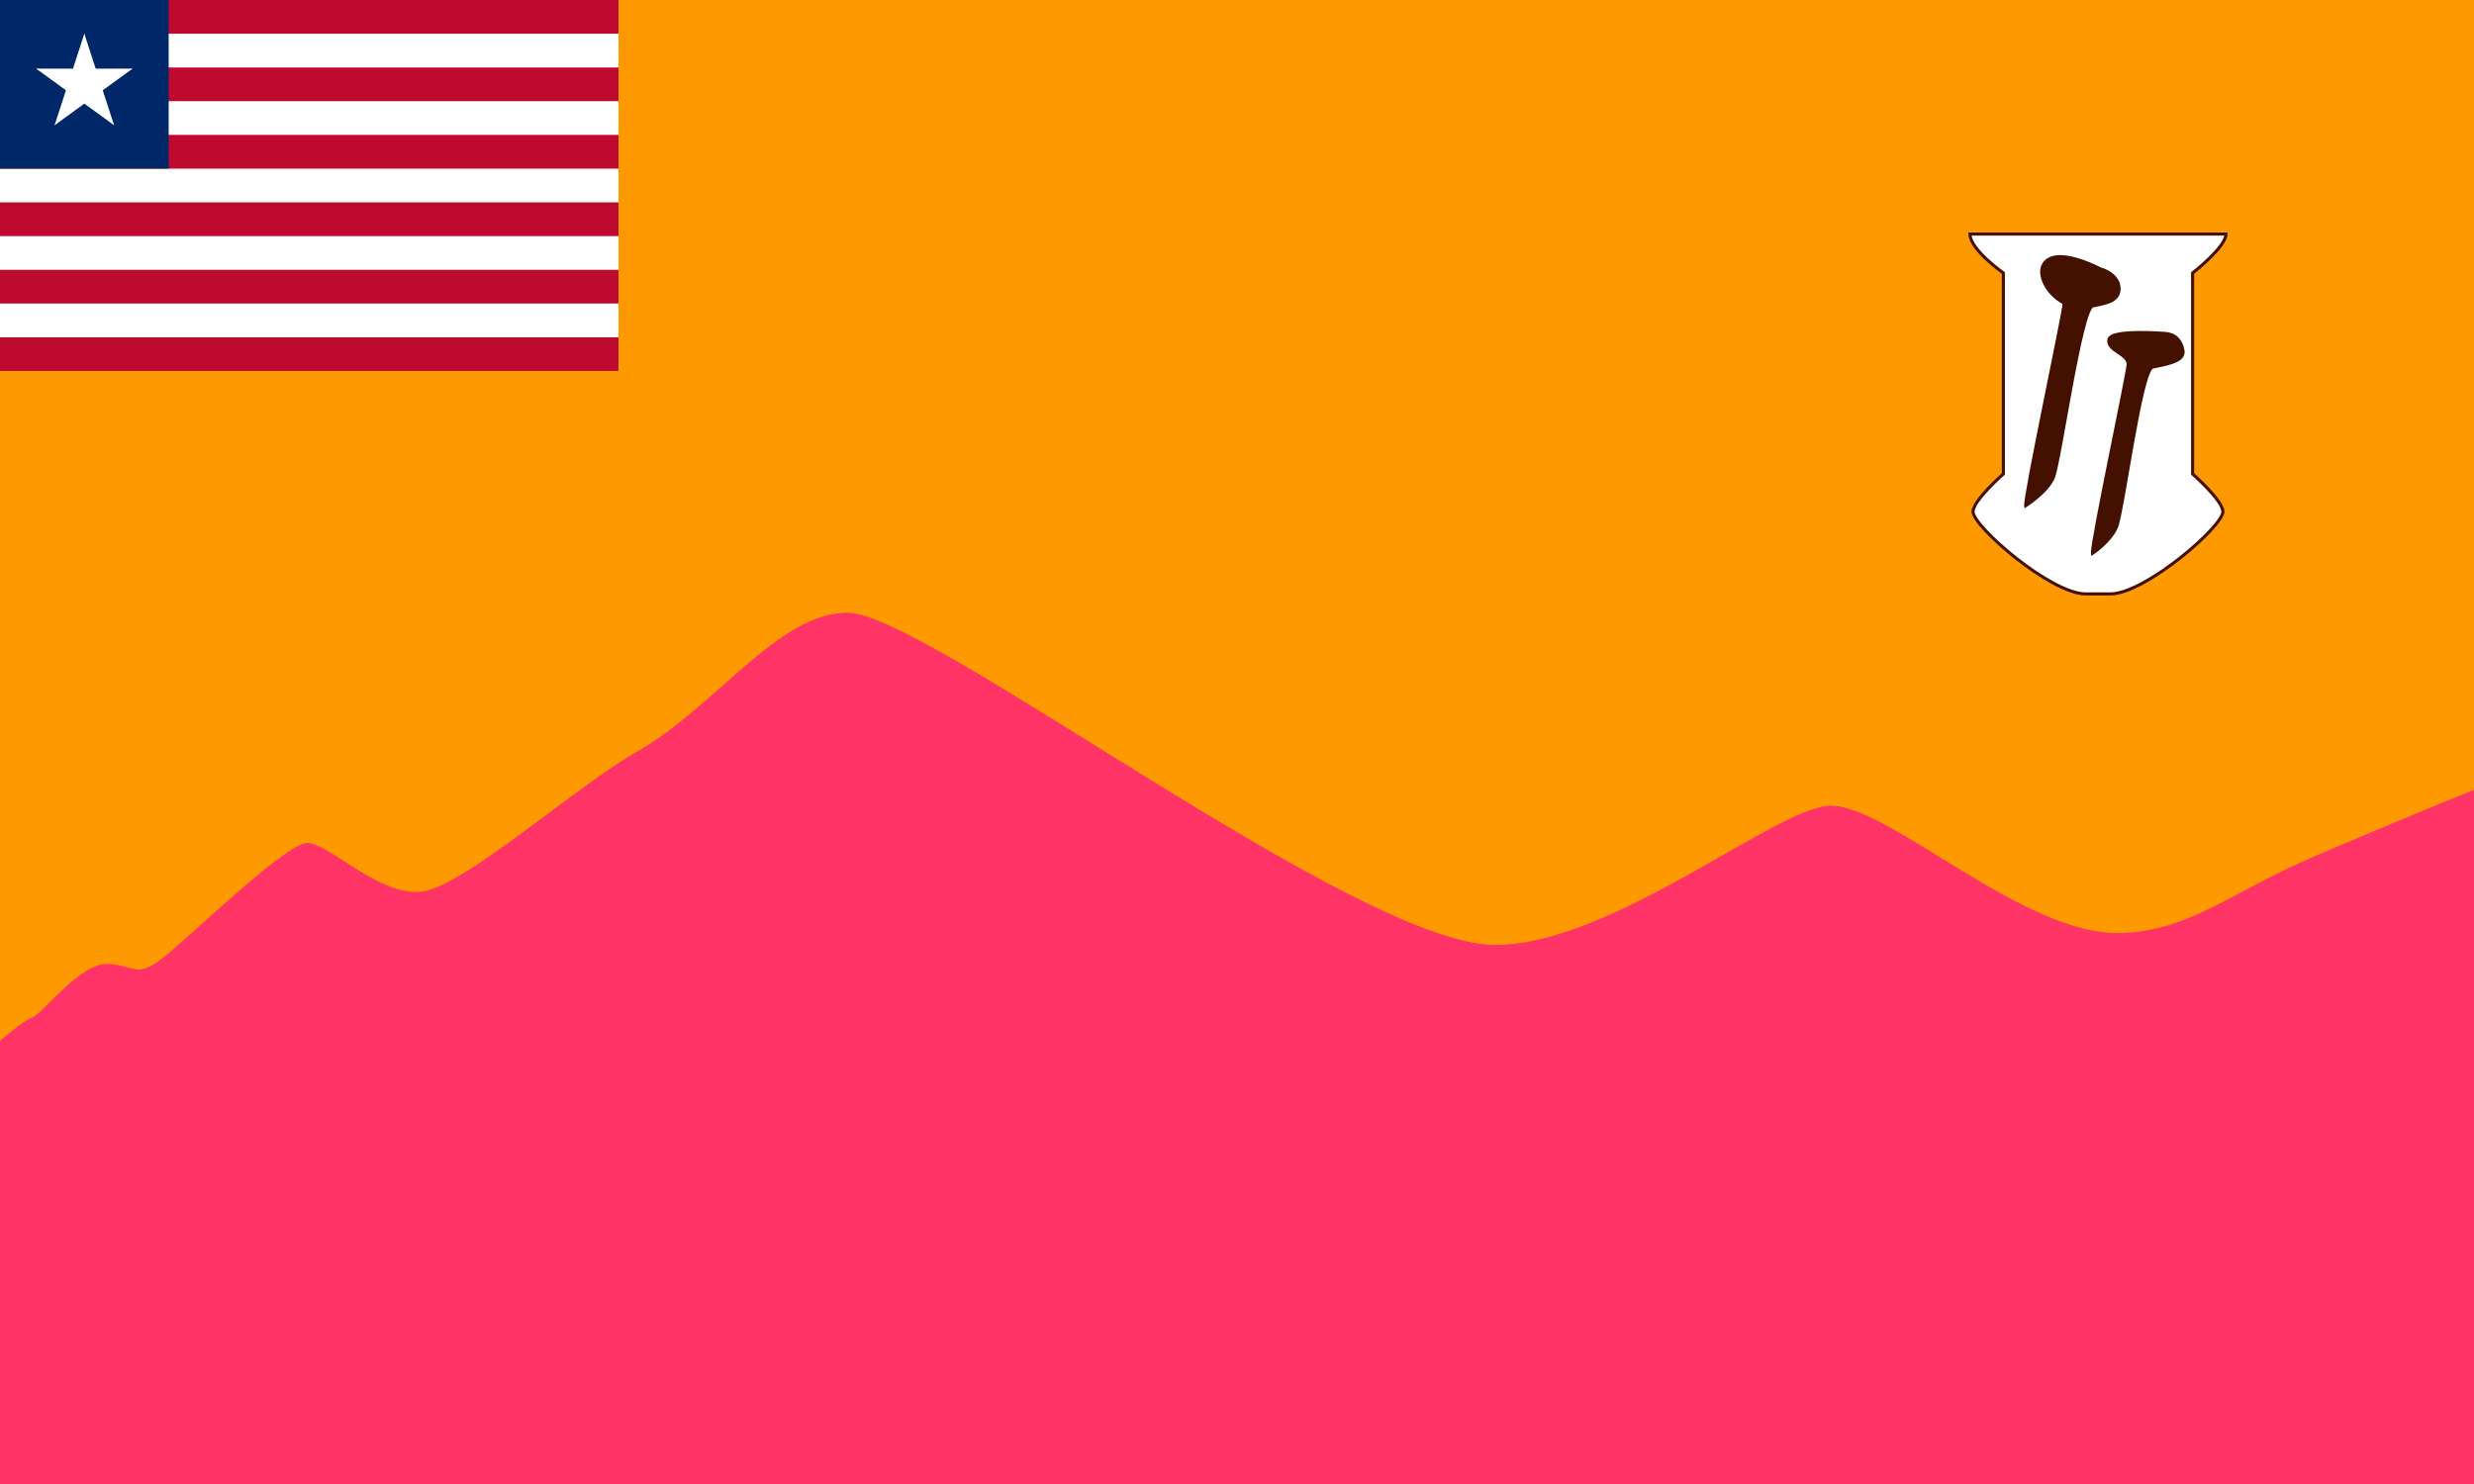<?xml version="1.0" encoding="UTF-8" standalone="no"?>
<svg xmlns="http://www.w3.org/2000/svg" width="4000" height="2400" viewBox="0 0 4000 2400" xml:space="preserve">
  <rect x="0" y="0" width="4000" height="2400" fill="#808080" stroke="none"/>
  <g transform="matrix(-1 0 0 1 4000 0)">
    <path d="M4000 0H0v2400h4000V0z" fill="#f90"/>
    <path d="M4000 0H3000v600h1000z" fill="#bf0a30"/>
    <path d="M4000 54.545v54.545H3000V54.545zm0 109.091v54.545H3000v-54.545zm0 109.091v54.545H3000v-54.545zm0 109.091v54.545H3000V381.818zm0 109.091v54.545H3000v-54.545z" fill="#fff" overflow="visible"/>
    <path d="M4000 0h-272.727v272.727H4000z" fill="#002868"/>
    <g transform="matrix(-81.818 0 0 81.818 3863.636 136.364)" fill="#fff">
      <g>
        <path d="m-.309-.049.476.155L0-1z"/>
        <path d="m0-1 .309.951-.476.155z"/>
      </g>
      <g transform="rotate(72)">
        <path d="m0-1-.309.951.476.155z"/>
        <path d="m0-1 .309.951-.476.155z"/>
      </g>
      <g transform="rotate(-72)">
        <path d="m0-1-.309.951.476.155z"/>
        <path d="m0-1 .309.951-.476.155z"/>
      </g>
      <g transform="rotate(144)">
        <path d="m0-1-.309.951.476.155z"/>
        <path d="m0-1 .309.951-.476.155z"/>
      </g>
      <g transform="rotate(-144)">
        <path d="m0-1-.309.951.476.155z"/>
        <path d="m0-1 .309.951-.476.155z"/>
      </g>
    </g>
    <path d="M4000 1683.361s-36.75-32.333-53.382-38.73c-16.632-6.397-76.765-88.28-121.545-85.722-44.78 2.558-44.78 23.029-85.722-7.677-40.942-30.706-202.149-189.354-236.694-188.075-34.545 1.279-112.59 83.162-180.399 79.324-67.809-3.838-247.258-167.02-353.314-227.623-125.975-71.985-227.955-224.013-338.849-224.013-129.058 0-823.941 538.87-1049.13 537.359-190.63-1.279-458.024-227.401-542.477-225.179-97.236 2.559-311.938 211.378-468.271 205.987-111.311-3.838-177.841-66.53-312.181-124.104C143.329 1335.747 25.878 1287.458 0 1277.437V2400h4000v-716.639z" fill="#f36"/>
    <path stroke-miterlimit="10" d="M587.965 960.5c-56 0-182-109-182-133 0-18 49-61 49-61v-325s-54-42-54-63h414c0 25-54 63-54 63v325s49 43 49 61c0 24-126 133-182 133h-40z" fill="#fff" stroke="#441100" stroke-width="5"/>
    <path d="M543.688 535.281c-11.085-.159-21.988.19-30.156.594-4.084.202-7.5.432-9.875.594-1.187.081-2.113.139-2.75.188-.319.024-.553.049-.719.062-.124.01-.155-.003-.188 0-.011.001-.062 0-.062 0-8.06.415-15.258 3.012-20.812 8-5.557 4.99-9.381 12.283-11.062 21.75v.062c-.932 5.281.909 9.989 4.281 13.438 3.372 3.448 8.112 5.901 13.438 7.906 10.651 4.011 23.825 6.142 33.312 8.25.066.015 1.077.586 2.188 2.281 1.111 1.695 2.369 4.293 3.656 7.594 2.575 6.602 5.289 16.02 8.062 27.312 5.547 22.585 11.28 52.688 16.75 83.375s10.677 61.969 15.188 87.094c2.255 12.562 4.359 23.572 6.219 32.219 1.859 8.646 3.401 14.801 4.969 18.25 11.155 24.54 39.344 42.719 39.344 42.719l3.25 2.125.594-3.844c.246-1.599.039-3.346-.281-6.188-.32-2.841-.826-6.545-1.531-11-1.411-8.91-3.542-20.856-6.156-34.844-5.228-27.976-12.411-64.125-19.688-100.375s-14.659-72.594-20.281-100.938c-2.811-14.172-5.174-26.351-6.875-35.5s-2.742-15.524-2.844-17.156c-.211-3.384 1.334-6.147 4.25-9.062s7.116-5.739 11.344-8.625c4.228-2.886 8.522-5.834 11.625-9.531 3.103-3.697 4.943-8.447 3.688-13.781-.728-3.095-3.208-5.265-6.281-6.844-3.074-1.579-6.928-2.695-11.375-3.562-8.895-1.734-20.134-2.403-31.219-2.562z" fill="#441100" overflow="visible"/>
    <path d="M666.781 412.625c-7.807.268-16.026 1.914-23.875 4.094-10.465 2.907-20.275 6.832-27.5 10.031-3.612 1.6-6.56 3.009-8.625 4.031-1.032.511-1.854.933-2.406 1.219-.276.143-.481.236-.625.312-.065.034-.056.042-.094.062-7.555 2.204-15.59 6.007-21.844 11.812-6.349 5.894-10.815 13.979-10.438 23.969.417 11.011 7.224 17.671 15.844 21.5 8.62 3.829 19.218 5.451 28.719 7.562-.024-.005 1.027.628 2.188 2.469 1.16 1.841 2.481 4.654 3.844 8.219 2.726 7.13 5.664 17.286 8.688 29.469 6.046 24.365 12.46 56.825 18.594 89.875 6.134 33.05 11.992 66.7 17 93.594 2.504 13.447 4.777 25.216 6.781 34.375 2.004 9.159 3.641 15.56 5.219 19.031 5.632 12.39 16.917 23.64 26.781 31.969 9.865 8.329 18.406 13.688 18.406 13.688l3.219 2.031.594-3.75c.255-1.657.01-3.47-.344-6.469-.354-2.999-.92-6.904-1.688-11.656-1.535-9.505-3.828-22.301-6.656-37.312-5.656-30.023-13.433-68.895-21.281-107.875s-15.793-78.077-21.844-108.469c-3.025-15.196-5.58-28.222-7.406-37.969-1.687-9.007-2.581-14.534-2.812-16.719 13.895-7.899 24.447-19.223 30.469-30.906 6.25-12.125 7.846-24.726 2.688-33.938-5.027-8.976-13.997-13.063-23.938-14.031-2.485-.242-5.054-.308-7.656-.219z" fill="#441100" overflow="visible"/>
  </g>
</svg>
